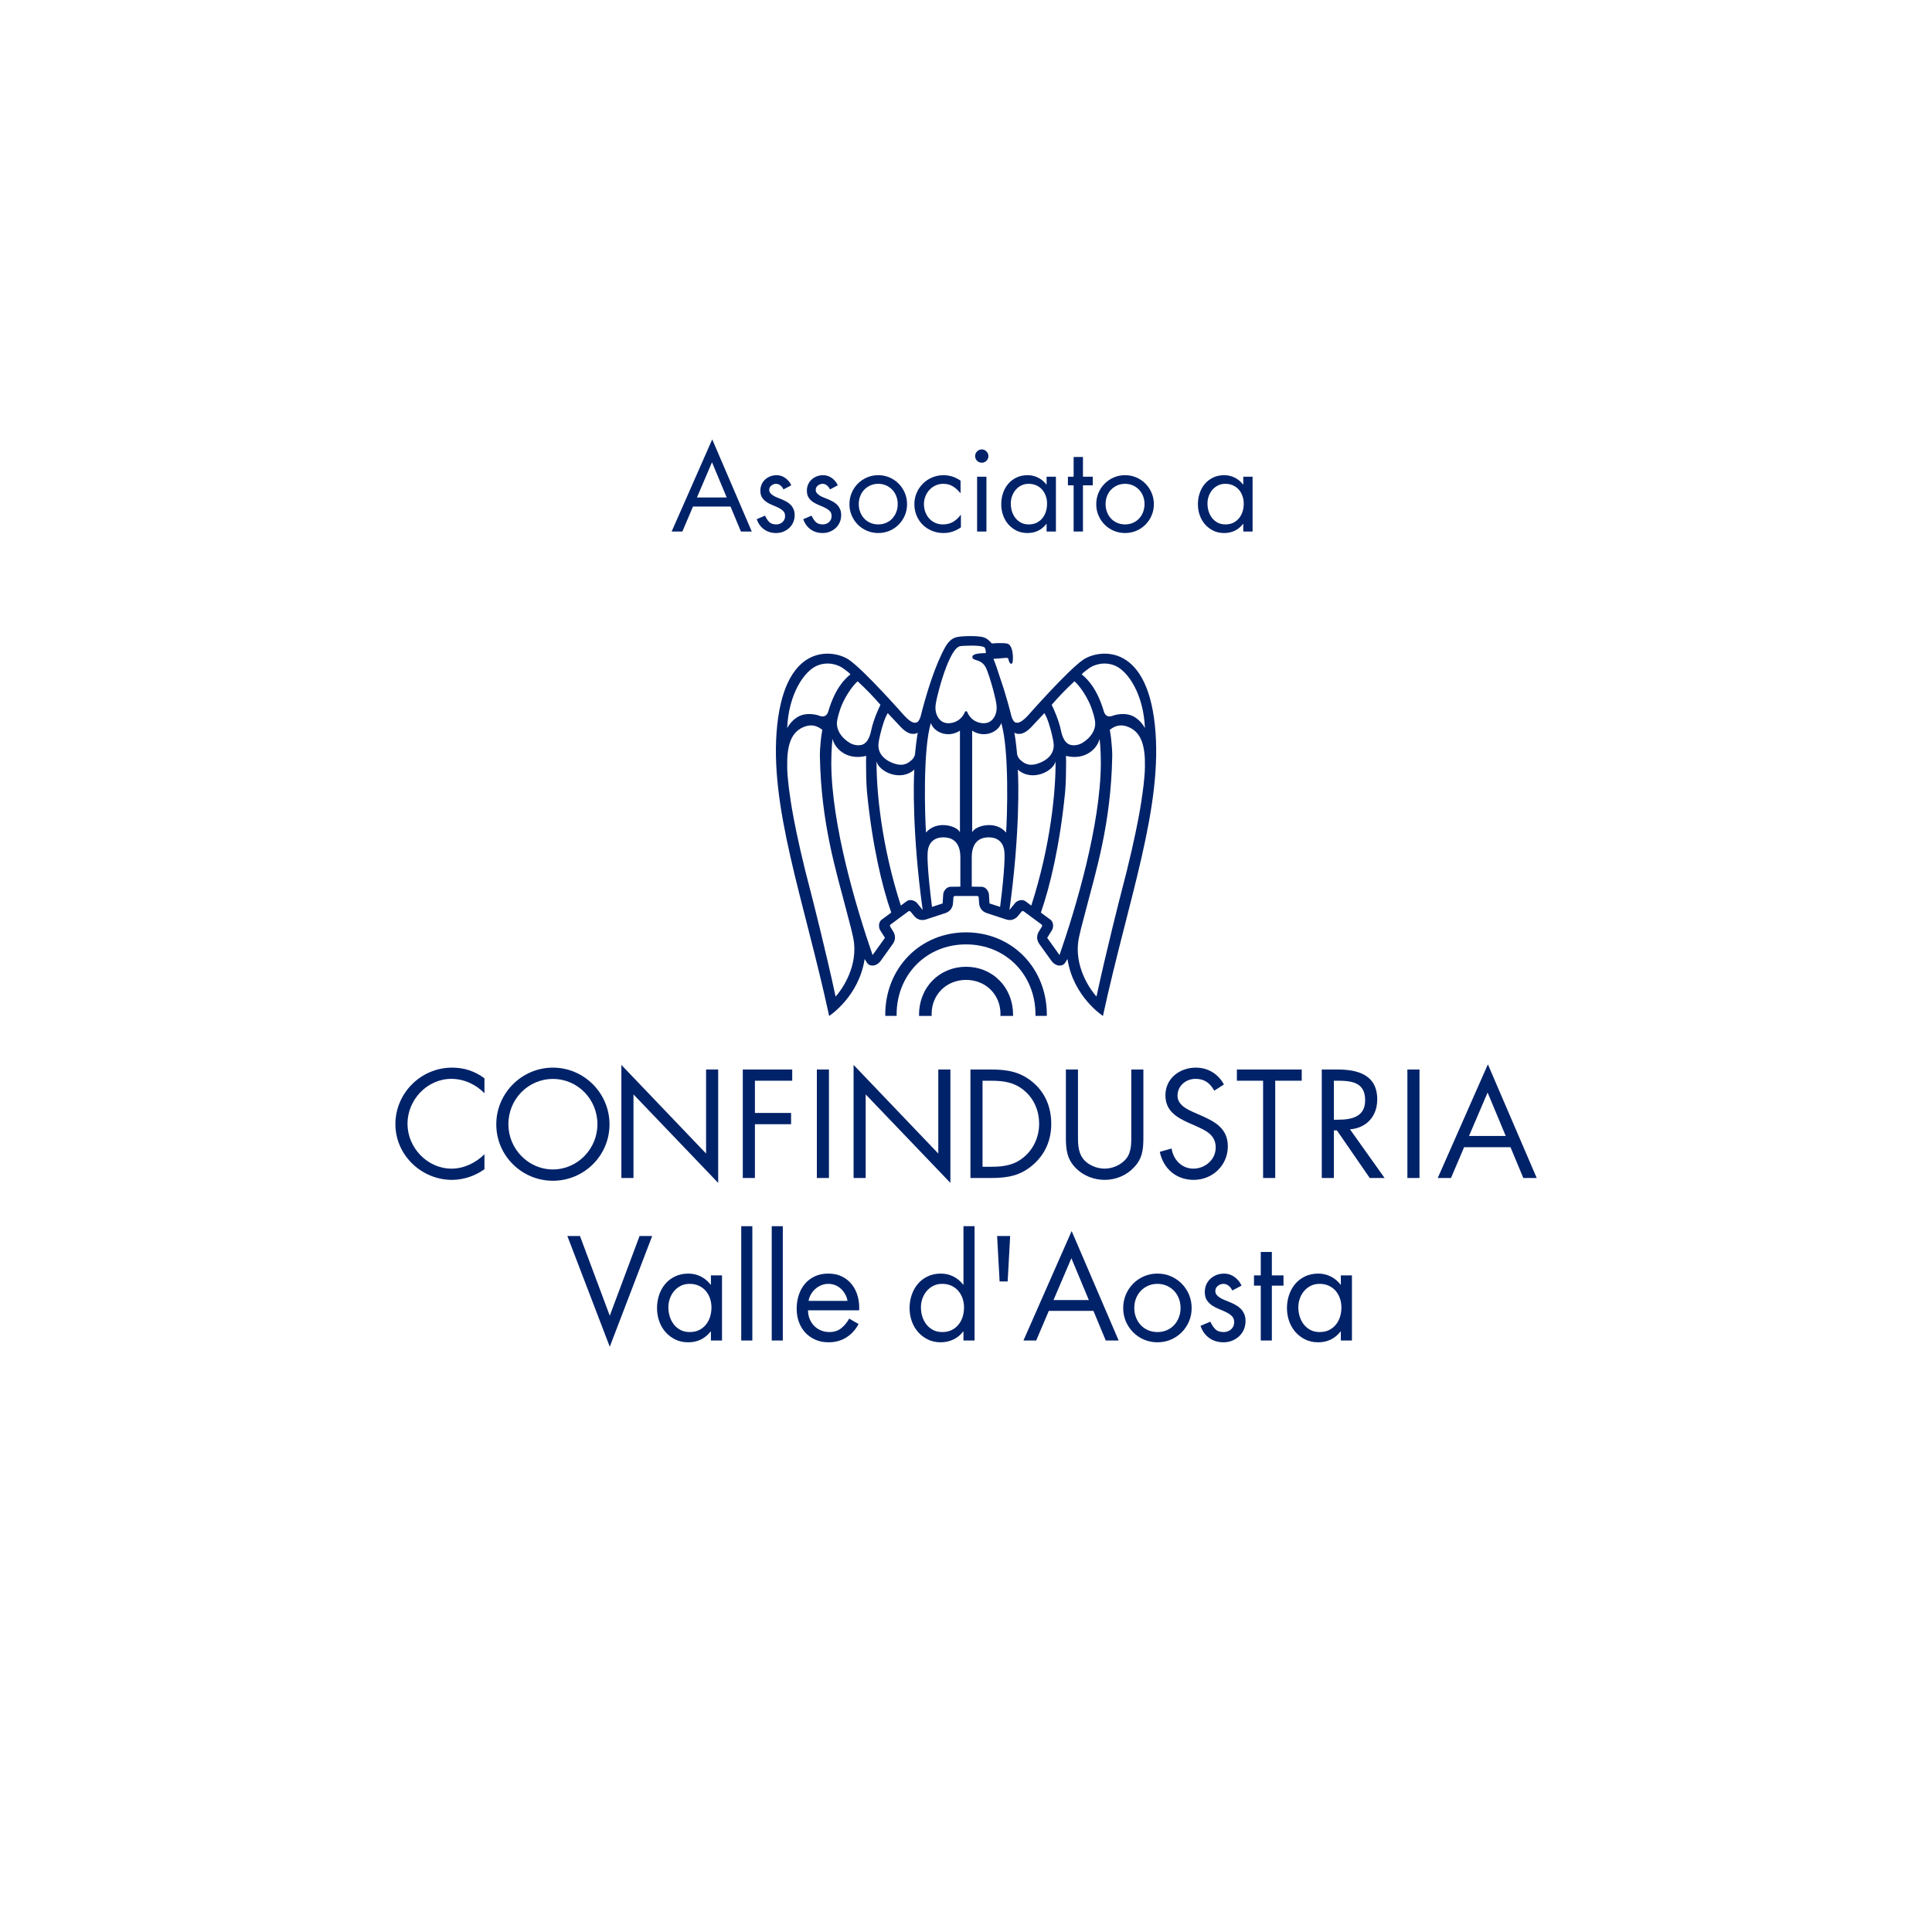 <?xml version="1.0" encoding="UTF-8"?>
<svg xmlns="http://www.w3.org/2000/svg" xmlns:xlink="http://www.w3.org/1999/xlink" width="500" zoomAndPan="magnify" viewBox="0 0 375 375" height="500" preserveAspectRatio="xMidYMid meet" version="1.0">
  <defs>
    <g></g>
  </defs>
  <path fill="#002269" d="M 187.512 180.969 C 183.219 180.969 179.254 182.594 176.352 185.539 C 173.438 188.5 171.828 192.551 171.828 196.941 C 171.828 197.02 171.836 197.102 171.836 197.184 L 174.043 197.184 C 174.039 197.102 174.031 197.02 174.031 196.941 C 174.031 189.168 179.828 183.305 187.512 183.305 C 195.195 183.305 200.988 189.168 200.988 196.941 C 200.988 197.02 200.984 197.102 200.98 197.184 L 203.188 197.184 C 203.188 197.102 203.191 197.02 203.191 196.941 C 203.191 192.551 201.586 188.5 198.672 185.539 C 195.77 182.594 191.805 180.969 187.512 180.969 " fill-opacity="1" fill-rule="nonzero"></path>
  <path fill="#002269" d="M 187.512 187.648 C 185.012 187.648 182.707 188.594 181.016 190.309 C 179.316 192.031 178.383 194.391 178.383 196.945 C 178.383 197.027 178.391 197.109 178.398 197.191 L 180.848 197.191 C 180.84 197.066 180.828 196.941 180.828 196.812 C 180.828 193.047 183.703 190.199 187.512 190.199 C 191.324 190.199 194.195 193.047 194.195 196.812 C 194.195 196.941 194.184 197.066 194.176 197.191 L 196.629 197.191 C 196.629 197.109 196.637 197.027 196.637 196.945 C 196.637 194.391 195.703 192.031 194.004 190.309 C 192.316 188.594 190.008 187.648 187.512 187.648 " fill-opacity="1" fill-rule="nonzero"></path>
  <path fill="#002269" d="M 221.707 154.332 C 221.699 154.375 221.023 160.469 217.512 173.73 C 217.477 173.824 214.676 184.812 212.828 193.438 C 211.906 192.406 208.797 188.355 209.23 183.258 C 209.363 181.707 210.059 179.375 210.855 176.293 C 212.746 168.992 215.637 159.824 215.883 146.824 C 215.898 145.75 215.805 144.922 215.707 143.789 C 215.645 142.98 215.41 141.656 215.41 141.656 C 216.836 140.512 217.965 140.812 218.477 140.918 C 221.578 141.809 222.305 144.789 222.23 148.852 C 222.191 151.309 221.711 154.277 221.707 154.332 M 205.652 185.375 L 203.258 182.031 L 204.199 180.527 C 204.457 180.113 204.586 179.02 203.891 178.508 L 202.031 177.133 C 203.84 171.977 205.742 163.914 206.742 153.711 C 206.898 152.105 206.93 149.25 206.93 147.863 C 206.93 147.426 206.914 147.09 206.898 146.719 C 210.914 147.688 213.105 145.012 213.418 143.406 C 213.543 144.266 213.574 144.953 213.641 146.383 C 213.664 146.961 213.676 147.547 213.672 148.145 C 213.617 160.121 208.832 176.203 205.652 185.375 M 199.035 174.926 C 198.34 174.414 197.352 174.883 197.051 175.254 C 197.051 175.254 196.215 176.273 195.93 176.629 C 197.969 161.977 197.715 151.512 197.551 149.379 C 200.32 151.844 204.492 149.691 204.883 147.773 C 204.934 153.273 203.992 163.945 200.172 175.77 Z M 197.617 142.445 C 197.953 142.461 198.77 142.523 200.031 141.273 C 200.031 141.273 202.469 138.691 202.711 138.418 C 203.332 139.402 203.852 141.211 204.18 142.59 C 204.289 143.059 204.508 143.992 204.531 144.598 C 204.57 145.762 203.953 147.352 201.453 148.203 C 199.418 148.895 198.52 147.879 198.086 147.535 C 197.633 147.172 197.422 146.535 197.422 146.41 C 197.422 146.398 197.191 143.828 196.887 142.184 C 197.098 142.379 197.391 142.426 197.617 142.445 M 208.551 132.242 C 209.281 132.809 211.32 135.355 212.152 138.348 C 212.172 138.406 212.582 139.633 212.582 140.453 C 212.582 141.562 211.93 143.07 210.102 144.184 C 209.301 144.668 208.332 144.758 207.688 144.551 C 206.383 144.125 206.027 142.262 205.879 141.566 C 205.5 139.793 204.492 137.492 204.133 136.809 C 205.5 135.227 206.75 133.91 208.551 132.242 M 211.211 129.836 C 212.238 129.02 214.277 128.332 216.379 129.184 C 218.949 130.234 221.961 134.746 222.23 141.312 C 221.758 140.512 221.312 139.934 220.496 139.352 C 218.582 137.984 216.113 138.879 216.113 138.879 C 214.691 139.477 214.34 138.402 214.227 137.98 C 212.914 133.637 211.086 131.789 209.953 130.895 C 210.215 130.539 210.836 130.129 211.211 129.836 M 195.281 161.605 C 193.215 159.102 189.133 160.328 188.699 161.57 L 188.699 141.824 C 191.145 143.402 193.879 141.984 194.332 140.324 C 195.93 145.469 195.492 158.645 195.281 161.605 M 194.121 176.031 L 192.059 175.355 C 192.031 174.898 191.949 173.574 191.949 173.57 C 191.918 173.09 191.391 172.125 190.531 172.125 L 188.617 172.098 L 188.617 166.402 C 188.617 162.949 190.711 162.539 191.871 162.527 C 193.445 162.512 194.98 163.301 194.98 165.883 C 194.98 165.883 195.121 168.207 194.121 176.031 M 187.523 138.051 L 187.5 138.051 C 187.383 138.051 187.289 138.129 187.262 138.238 C 187.246 138.309 186.637 139.938 184.738 140.312 C 183.859 140.488 183.129 140.324 182.566 139.832 C 181.766 139.121 181.531 138.008 181.574 137.211 C 181.586 136.934 181.629 136.488 181.75 135.941 C 181.996 134.805 182.43 133.137 182.965 131.461 C 183.859 128.691 185.043 125.898 186.215 125.465 C 186.438 125.383 186.691 125.383 187.18 125.352 C 188.992 125.25 190.988 125.34 191.16 125.742 C 191.312 126.105 191.414 126.598 191.316 126.738 C 191.312 126.754 191.293 126.777 191.215 126.777 C 191.016 126.773 189.254 126.758 188.84 127.246 C 188.75 127.352 188.715 127.477 188.738 127.602 C 188.785 127.906 189.094 128.004 189.445 128.113 C 189.988 128.277 190.801 128.527 191.336 129.547 C 191.582 130.016 191.777 130.695 192.059 131.461 C 192.598 133.137 193.027 134.805 193.273 135.941 C 193.395 136.488 193.438 136.934 193.445 137.211 C 193.488 138.008 193.258 139.121 192.457 139.832 C 191.895 140.324 191.164 140.488 190.285 140.312 C 188.387 139.938 187.773 138.309 187.762 138.238 C 187.734 138.129 187.637 138.051 187.523 138.051 M 186.406 172.098 L 184.492 172.125 C 183.637 172.125 183.105 173.09 183.078 173.57 C 183.078 173.574 182.996 174.898 182.965 175.355 L 180.902 176.031 C 179.902 168.207 180.039 165.883 180.039 165.883 C 180.039 163.301 181.574 162.512 183.152 162.527 C 184.312 162.539 186.406 162.949 186.406 166.402 Z M 179.738 161.605 C 179.527 158.645 179.094 145.469 180.691 140.324 C 181.148 141.984 183.879 143.402 186.324 141.824 L 186.324 161.57 C 185.887 160.328 181.805 159.102 179.738 161.605 M 177.973 175.254 C 177.668 174.883 176.684 174.414 175.984 174.926 L 174.852 175.77 C 171.031 163.945 170.094 153.273 170.141 147.773 C 170.527 149.691 174.703 151.844 177.473 149.379 C 177.309 151.512 177.059 161.977 179.094 176.629 C 178.809 176.273 177.973 175.254 177.973 175.254 M 171.129 178.508 C 170.434 179.02 170.57 180.113 170.824 180.527 L 171.77 182.031 L 169.371 185.375 C 166.191 176.203 161.402 160.121 161.352 148.145 C 161.348 147.547 161.359 146.961 161.383 146.383 C 161.449 144.953 161.48 144.266 161.609 143.406 C 161.918 145.012 164.109 147.688 168.121 146.719 C 168.105 147.09 168.098 147.426 168.098 147.863 C 168.098 149.25 168.125 152.105 168.281 153.711 C 169.277 163.914 171.18 171.977 172.988 177.133 Z M 162.191 193.438 C 160.348 184.812 157.543 173.824 157.512 173.73 C 153.996 160.469 153.324 154.375 153.316 154.332 C 153.309 154.277 152.832 151.309 152.793 148.852 C 152.723 144.789 153.445 141.809 156.547 140.918 C 157.055 140.812 158.184 140.512 159.613 141.656 C 159.613 141.656 159.379 142.98 159.312 143.789 C 159.219 144.922 159.121 145.75 159.141 146.824 C 159.383 159.824 162.277 168.992 164.168 176.293 C 164.965 179.375 165.66 181.707 165.793 183.258 C 166.223 188.355 163.117 192.406 162.191 193.438 M 158.645 129.184 C 160.742 128.332 162.781 129.02 163.812 129.836 C 164.184 130.129 164.809 130.539 165.07 130.895 C 163.934 131.789 162.105 133.637 160.797 137.98 C 160.684 138.402 160.336 139.477 158.906 138.879 C 158.906 138.879 156.441 137.984 154.523 139.352 C 153.711 139.934 153.266 140.512 152.793 141.312 C 153.062 134.746 156.074 130.234 158.645 129.184 M 166.473 132.242 C 168.27 133.91 169.523 135.227 170.895 136.809 C 170.531 137.492 169.527 139.793 169.145 141.566 C 168.996 142.262 168.645 144.125 167.336 144.551 C 166.688 144.758 165.723 144.668 164.922 144.184 C 163.094 143.07 162.441 141.562 162.441 140.453 C 162.441 139.633 162.852 138.406 162.867 138.348 C 163.707 135.355 165.742 132.809 166.473 132.242 M 174.992 141.273 C 176.254 142.523 177.07 142.461 177.406 142.445 C 177.633 142.426 177.926 142.379 178.137 142.184 C 177.836 143.828 177.602 146.398 177.602 146.41 C 177.602 146.535 177.391 147.172 176.938 147.535 C 176.508 147.879 175.605 148.895 173.566 148.203 C 171.07 147.352 170.453 145.762 170.496 144.598 C 170.516 143.992 170.734 143.059 170.844 142.59 C 171.168 141.211 171.695 139.402 172.309 138.418 C 172.555 138.691 174.992 141.273 174.992 141.273 M 224.16 140.734 C 222.43 124.422 213.004 126.18 210.266 128.043 C 207.262 130.082 199.484 138.926 199.484 138.926 C 197.93 140.586 197.328 140.262 197.328 140.262 C 196.602 140.336 196.273 138.836 196.273 138.836 C 196.066 138.023 195.27 134.852 194.078 131.461 C 193.645 130.047 193.234 128.883 192.82 127.883 C 192.82 127.883 194.258 127.789 195.031 127.707 C 195.812 127.625 195.699 127.848 195.793 128.203 C 195.793 128.203 195.992 128.832 196.23 128.832 C 196.508 128.832 196.535 128.586 196.535 128.586 C 196.699 127.906 196.703 125.078 195.398 124.898 C 194.098 124.727 192.523 124.898 192.523 124.898 C 192.027 124.391 191.688 123.969 191.012 123.746 C 190.184 123.363 186.859 123.402 185.723 123.66 C 184.816 123.863 184.074 124.504 183.422 125.684 C 182.484 127.387 181.645 129.461 180.941 131.461 C 179.75 134.852 178.957 138.023 178.75 138.836 C 178.75 138.836 178.422 140.336 177.691 140.262 C 177.691 140.262 177.094 140.586 175.539 138.926 C 175.539 138.926 167.762 130.082 164.758 128.043 C 162.02 126.18 152.594 124.422 150.859 140.734 C 149.191 156.465 156.016 174.457 160.938 197.191 C 160.938 197.191 166.719 193.469 167.824 186.145 L 168.336 186.949 C 168.758 187.574 170.062 187.73 170.988 186.438 L 173.266 183.258 C 174.191 181.965 173.422 180.863 173.273 180.641 L 172.785 179.852 C 172.703 179.715 172.738 179.527 172.863 179.441 L 176.324 176.887 C 176.449 176.797 176.637 176.82 176.734 176.941 L 177.32 177.652 C 177.488 177.863 178.285 178.945 179.781 178.449 L 183.465 177.238 C 184.961 176.746 184.98 175.395 184.992 175.129 L 185.055 174.199 C 185.066 174.039 185.199 173.914 185.355 173.91 L 189.668 173.91 C 189.824 173.914 189.961 174.039 189.969 174.199 L 190.031 175.129 C 190.043 175.395 190.059 176.746 191.559 177.238 L 195.242 178.449 C 196.738 178.945 197.535 177.863 197.703 177.652 L 198.289 176.941 C 198.387 176.82 198.574 176.797 198.699 176.887 L 202.16 179.441 C 202.285 179.527 202.32 179.715 202.234 179.852 L 201.746 180.641 C 201.602 180.863 200.832 181.965 201.758 183.258 L 204.039 186.438 C 204.961 187.73 206.266 187.574 206.688 186.949 L 207.199 186.145 C 208.305 193.469 214.082 197.191 214.082 197.191 C 219.008 174.457 225.832 156.465 224.16 140.734 " fill-opacity="1" fill-rule="nonzero"></path>
  <path fill="#002269" d="M 94.031 209.297 C 92.152 207.898 90.086 207.227 87.734 207.227 C 81.695 207.227 76.746 212.172 76.746 218.203 C 76.746 224.18 81.781 229.012 87.734 229.012 C 89.973 229.012 92.211 228.254 94.031 226.945 L 94.031 224.039 C 92.352 225.715 90.027 226.832 87.652 226.832 C 82.93 226.832 79.094 222.754 79.094 218.117 C 79.094 213.484 82.898 209.406 87.598 209.406 C 90.027 209.406 92.352 210.465 94.031 212.195 Z M 94.031 209.297 " fill-opacity="1" fill-rule="nonzero"></path>
  <path fill="#002269" d="M 107.32 207.227 C 101.309 207.227 96.328 212.156 96.328 218.234 C 96.328 224.34 101.309 229.184 107.32 229.184 C 113.332 229.184 118.305 224.34 118.305 218.234 C 118.305 212.156 113.332 207.227 107.32 207.227 M 107.32 209.422 C 112.156 209.422 115.961 213.391 115.961 218.207 C 115.961 222.988 112.102 226.988 107.32 226.988 C 102.535 226.988 98.676 222.988 98.676 218.207 C 98.676 213.391 102.48 209.422 107.32 209.422 " fill-opacity="1" fill-rule="nonzero"></path>
  <path fill="#002269" d="M 120.609 228.648 L 122.957 228.648 L 122.957 212.422 L 139.398 229.598 L 139.398 207.59 L 137.051 207.59 L 137.051 223.902 L 120.609 206.699 Z M 120.609 228.648 " fill-opacity="1" fill-rule="nonzero"></path>
  <path fill="#002269" d="M 153.77 209.766 L 153.77 207.59 L 144.176 207.59 L 144.176 228.648 L 146.527 228.648 L 146.527 218.207 L 153.547 218.207 L 153.547 216.023 L 146.527 216.023 L 146.527 209.766 Z M 153.77 209.766 " fill-opacity="1" fill-rule="nonzero"></path>
  <path fill="#002269" d="M 160.898 207.59 L 158.551 207.59 L 158.551 228.648 L 160.898 228.648 Z M 160.898 207.59 " fill-opacity="1" fill-rule="nonzero"></path>
  <path fill="#002269" d="M 165.68 228.648 L 168.027 228.648 L 168.027 212.422 L 184.469 229.598 L 184.469 207.59 L 182.121 207.59 L 182.121 223.902 L 165.68 206.699 Z M 165.68 228.648 " fill-opacity="1" fill-rule="nonzero"></path>
  <path fill="#002269" d="M 188.363 228.648 L 192.277 228.648 C 195.574 228.648 198.094 228.23 200.613 225.996 C 202.93 223.926 204.047 221.219 204.047 218.148 C 204.047 215.02 202.957 212.195 200.551 210.133 C 198.066 208.008 195.492 207.59 192.332 207.59 L 188.363 207.59 Z M 190.711 226.469 L 190.711 209.77 L 192.418 209.77 C 194.906 209.77 197.031 210.102 198.957 211.809 C 200.777 213.398 201.699 215.719 201.699 218.121 C 201.699 220.465 200.805 222.672 199.074 224.293 C 197.145 226.105 194.988 226.469 192.418 226.469 Z M 190.711 226.469 " fill-opacity="1" fill-rule="nonzero"></path>
  <path fill="#002269" d="M 209.234 207.59 L 206.887 207.59 L 206.887 220.773 C 206.887 223.176 207.109 225.102 208.953 226.863 C 210.379 228.258 212.422 229.012 214.406 229.012 C 216.535 229.012 218.633 228.172 220.082 226.609 C 221.762 224.879 221.93 223.062 221.93 220.773 L 221.93 207.59 L 219.582 207.59 L 219.582 220.129 C 219.582 221.781 219.668 223.621 218.547 224.961 C 217.566 226.133 215.918 226.832 214.406 226.832 C 212.871 226.832 211.082 226.109 210.16 224.82 C 209.18 223.48 209.234 221.695 209.234 220.129 Z M 209.234 207.59 " fill-opacity="1" fill-rule="nonzero"></path>
  <path fill="#002269" d="M 237.562 210.496 C 236.445 208.43 234.461 207.227 232.109 207.227 C 228.977 207.227 226.207 209.32 226.207 212.59 C 226.207 215.605 228.336 216.867 230.797 217.98 L 232.082 218.539 C 234.039 219.43 235.969 220.27 235.969 222.727 C 235.969 225.102 233.898 226.832 231.637 226.832 C 229.371 226.832 227.719 225.074 227.41 222.922 L 225.117 223.566 C 225.789 226.832 228.309 229.012 231.688 229.012 C 235.355 229.012 238.32 226.191 238.32 222.504 C 238.32 219.152 235.996 217.781 233.254 216.582 L 231.859 215.969 C 230.43 215.328 228.559 214.488 228.559 212.672 C 228.559 210.746 230.18 209.406 232.055 209.406 C 233.844 209.406 234.848 210.242 235.688 211.695 Z M 237.562 210.496 " fill-opacity="1" fill-rule="nonzero"></path>
  <path fill="#002269" d="M 247.52 209.766 L 252.664 209.766 L 252.664 207.59 L 240.078 207.59 L 240.078 209.766 L 245.168 209.766 L 245.168 228.648 L 247.52 228.648 Z M 247.52 209.766 " fill-opacity="1" fill-rule="nonzero"></path>
  <path fill="#002269" d="M 258.906 209.766 L 259.605 209.766 C 262.426 209.766 264.973 210.102 264.973 213.566 C 264.973 216.836 262.289 217.336 259.633 217.336 L 258.906 217.336 Z M 258.906 219.406 L 259.492 219.406 L 265.867 228.648 L 268.75 228.648 L 262.035 219.207 C 265.277 218.93 267.32 216.641 267.32 213.398 C 267.32 208.648 263.602 207.59 259.605 207.59 L 256.555 207.59 L 256.555 228.648 L 258.906 228.648 Z M 258.906 219.406 " fill-opacity="1" fill-rule="nonzero"></path>
  <path fill="#002269" d="M 273.172 228.648 L 275.523 228.648 L 275.523 207.59 L 273.172 207.59 Z M 273.172 228.648 " fill-opacity="1" fill-rule="nonzero"></path>
  <path fill="#002269" d="M 293.188 222.672 L 295.676 228.648 L 298.277 228.648 L 288.797 206.586 L 279.066 228.648 L 281.637 228.648 L 284.184 222.672 Z M 292.262 220.492 L 285.133 220.492 L 288.742 212.059 Z M 292.262 220.492 " fill-opacity="1" fill-rule="nonzero"></path>
  <path fill="#002269" d="M 118.355 255.379 L 124.137 239.914 L 126.586 239.914 L 118.355 261.402 L 110.125 239.914 L 112.574 239.914 Z M 118.355 255.379 " fill-opacity="1" fill-rule="nonzero"></path>
  <path fill="#002269" d="M 140.141 260.191 L 137.988 260.191 L 137.988 258.445 L 137.934 258.445 C 136.82 259.844 135.371 260.539 133.578 260.539 C 132.645 260.539 131.805 260.359 131.062 259.988 C 130.32 259.625 129.68 259.133 129.152 258.523 C 128.621 257.914 128.219 257.211 127.941 256.414 C 127.664 255.617 127.527 254.777 127.527 253.898 C 127.527 253 127.664 252.145 127.941 251.332 C 128.219 250.516 128.621 249.805 129.137 249.195 C 129.66 248.582 130.297 248.098 131.051 247.742 C 131.801 247.383 132.652 247.203 133.605 247.203 C 134.465 247.203 135.27 247.391 136.023 247.766 C 136.777 248.145 137.414 248.672 137.934 249.355 L 137.988 249.355 L 137.988 247.551 L 140.141 247.551 Z M 133.844 249.195 C 133.219 249.195 132.652 249.32 132.152 249.57 C 131.648 249.82 131.219 250.156 130.859 250.578 C 130.5 251 130.223 251.48 130.027 252.031 C 129.828 252.578 129.73 253.145 129.73 253.738 C 129.73 254.363 129.82 254.969 130 255.539 C 130.18 256.113 130.441 256.625 130.793 257.074 C 131.141 257.523 131.574 257.879 132.086 258.148 C 132.594 258.418 133.191 258.551 133.875 258.551 C 134.57 258.551 135.18 258.422 135.699 258.164 C 136.223 257.902 136.66 257.551 137.02 257.113 C 137.375 256.672 137.645 256.168 137.824 255.594 C 138.004 255.02 138.094 254.41 138.094 253.766 C 138.094 253.137 137.996 252.547 137.801 251.988 C 137.602 251.434 137.324 250.949 136.965 250.535 C 136.609 250.125 136.16 249.797 135.633 249.555 C 135.105 249.312 134.508 249.195 133.844 249.195 Z M 133.844 249.195 " fill-opacity="1" fill-rule="nonzero"></path>
  <path fill="#002269" d="M 143.875 238.004 L 146.027 238.004 L 146.027 260.191 L 143.875 260.191 Z M 143.875 238.004 " fill-opacity="1" fill-rule="nonzero"></path>
  <path fill="#002269" d="M 149.793 238.004 L 151.941 238.004 L 151.941 260.191 L 149.793 260.191 Z M 149.793 238.004 " fill-opacity="1" fill-rule="nonzero"></path>
  <path fill="#002269" d="M 164.5 252.5 C 164.43 252.055 164.281 251.625 164.059 251.223 C 163.836 250.82 163.559 250.465 163.238 250.16 C 162.914 249.855 162.543 249.617 162.121 249.449 C 161.699 249.277 161.258 249.195 160.789 249.195 C 160.324 249.195 159.875 249.277 159.445 249.449 C 159.016 249.617 158.625 249.855 158.277 250.16 C 157.926 250.465 157.637 250.82 157.402 251.223 C 157.168 251.625 157.016 252.055 156.945 252.5 Z M 156.836 254.328 C 156.836 254.922 156.941 255.473 157.145 255.984 C 157.352 256.496 157.637 256.938 157.992 257.312 C 158.352 257.691 158.785 257.992 159.297 258.215 C 159.809 258.438 160.371 258.551 160.98 258.551 C 161.891 258.551 162.656 258.305 163.277 257.812 C 163.895 257.32 164.41 256.695 164.824 255.941 L 166.652 256.992 C 166.043 258.121 165.242 258.996 164.246 259.613 C 163.25 260.234 162.105 260.539 160.816 260.539 C 159.867 260.539 159.012 260.371 158.246 260.031 C 157.488 259.691 156.836 259.227 156.297 258.648 C 155.762 258.062 155.352 257.379 155.062 256.59 C 154.777 255.801 154.633 254.949 154.633 254.035 C 154.633 253.102 154.766 252.219 155.035 251.383 C 155.305 250.551 155.699 249.824 156.219 249.207 C 156.738 248.59 157.379 248.098 158.141 247.742 C 158.902 247.383 159.777 247.203 160.766 247.203 C 161.785 247.203 162.68 247.395 163.453 247.781 C 164.223 248.168 164.863 248.691 165.375 249.355 C 165.887 250.016 166.258 250.781 166.492 251.641 C 166.723 252.5 166.812 253.395 166.762 254.328 Z M 156.836 254.328 " fill-opacity="1" fill-rule="nonzero"></path>
  <path fill="#002269" d="M 187.008 258.445 L 186.953 258.445 C 186.434 259.125 185.793 259.645 185.031 260.004 C 184.27 260.359 183.457 260.539 182.598 260.539 C 181.664 260.539 180.828 260.359 180.086 259.988 C 179.34 259.625 178.703 259.133 178.176 258.523 C 177.645 257.914 177.242 257.211 176.965 256.414 C 176.688 255.617 176.547 254.777 176.547 253.898 C 176.547 253 176.688 252.145 176.965 251.332 C 177.242 250.516 177.641 249.805 178.16 249.195 C 178.68 248.582 179.316 248.098 180.07 247.742 C 180.82 247.383 181.676 247.203 182.625 247.203 C 183.484 247.203 184.293 247.391 185.047 247.766 C 185.797 248.145 186.434 248.672 186.953 249.355 L 187.008 249.355 L 187.008 238.004 L 189.16 238.004 L 189.16 260.191 L 187.008 260.191 Z M 182.867 249.195 C 182.238 249.195 181.676 249.32 181.172 249.57 C 180.672 249.82 180.242 250.156 179.883 250.578 C 179.523 251 179.246 251.48 179.047 252.031 C 178.852 252.578 178.75 253.145 178.75 253.738 C 178.75 254.363 178.84 254.969 179.02 255.539 C 179.199 256.113 179.465 256.625 179.816 257.074 C 180.164 257.523 180.594 257.879 181.105 258.148 C 181.617 258.418 182.215 258.551 182.895 258.551 C 183.594 258.551 184.203 258.422 184.723 258.164 C 185.242 257.902 185.684 257.551 186.039 257.113 C 186.398 256.672 186.668 256.168 186.848 255.594 C 187.027 255.02 187.117 254.41 187.117 253.766 C 187.117 253.137 187.02 252.547 186.82 251.988 C 186.625 251.434 186.344 250.949 185.984 250.535 C 185.629 250.125 185.184 249.797 184.656 249.555 C 184.129 249.312 183.531 249.195 182.867 249.195 Z M 182.867 249.195 " fill-opacity="1" fill-rule="nonzero"></path>
  <path fill="#002269" d="M 196.07 239.914 L 195.586 248.734 L 194.023 248.734 L 193.539 239.914 Z M 196.07 239.914 " fill-opacity="1" fill-rule="nonzero"></path>
  <path fill="#002269" d="M 207.957 244.219 L 204.484 252.34 L 211.344 252.34 Z M 203.574 254.438 L 201.125 260.191 L 198.652 260.191 L 208.008 238.945 L 217.129 260.191 L 214.625 260.191 L 212.234 254.438 Z M 203.574 254.438 " fill-opacity="1" fill-rule="nonzero"></path>
  <path fill="#002269" d="M 224.656 249.195 C 223.992 249.195 223.383 249.32 222.824 249.57 C 222.27 249.82 221.797 250.156 221.402 250.578 C 221.008 251 220.703 251.492 220.488 252.055 C 220.27 252.621 220.164 253.227 220.164 253.871 C 220.164 254.52 220.27 255.125 220.488 255.688 C 220.703 256.254 221.008 256.75 221.402 257.18 C 221.797 257.613 222.27 257.945 222.824 258.188 C 223.383 258.43 223.992 258.551 224.656 258.551 C 225.32 258.551 225.93 258.43 226.484 258.188 C 227.043 257.945 227.516 257.613 227.91 257.18 C 228.305 256.75 228.609 256.254 228.824 255.688 C 229.039 255.125 229.148 254.52 229.148 253.871 C 229.148 253.227 229.039 252.621 228.824 252.055 C 228.609 251.492 228.305 251 227.91 250.578 C 227.516 250.156 227.043 249.82 226.484 249.57 C 225.93 249.32 225.32 249.195 224.656 249.195 Z M 224.656 260.539 C 223.742 260.539 222.879 260.371 222.074 260.031 C 221.27 259.691 220.562 259.219 219.965 258.617 C 219.363 258.02 218.887 257.312 218.535 256.508 C 218.188 255.699 218.012 254.832 218.012 253.898 C 218.012 252.965 218.184 252.098 218.523 251.289 C 218.863 250.484 219.336 249.777 219.934 249.164 C 220.539 248.555 221.238 248.078 222.047 247.727 C 222.855 247.375 223.723 247.203 224.656 247.203 C 225.59 247.203 226.457 247.375 227.266 247.727 C 228.07 248.078 228.773 248.555 229.375 249.164 C 229.977 249.777 230.445 250.484 230.789 251.289 C 231.129 252.098 231.297 252.965 231.297 253.898 C 231.297 254.832 231.125 255.699 230.773 256.508 C 230.422 257.312 229.949 258.02 229.348 258.617 C 228.746 259.219 228.043 259.691 227.238 260.031 C 226.43 260.371 225.57 260.539 224.656 260.539 Z M 224.656 260.539 " fill-opacity="1" fill-rule="nonzero"></path>
  <path fill="#002269" d="M 239.18 250.484 C 239.035 250.141 238.809 249.844 238.504 249.582 C 238.199 249.32 237.852 249.195 237.457 249.195 C 237.078 249.195 236.727 249.32 236.391 249.582 C 236.062 249.844 235.895 250.176 235.895 250.59 C 235.895 250.879 235.98 251.125 236.152 251.332 C 236.32 251.535 236.543 251.727 236.809 251.895 C 237.078 252.066 237.391 252.219 237.738 252.352 C 238.09 252.488 238.449 252.637 238.828 252.797 C 239.203 252.957 239.566 253.137 239.914 253.336 C 240.266 253.531 240.574 253.77 240.844 254.047 C 241.113 254.324 241.332 254.656 241.504 255.043 C 241.672 255.43 241.758 255.891 241.758 256.426 C 241.758 257.02 241.645 257.57 241.422 258.082 C 241.195 258.594 240.891 259.027 240.496 259.387 C 240.102 259.742 239.648 260.027 239.137 260.234 C 238.625 260.438 238.074 260.539 237.48 260.539 C 236.406 260.539 235.48 260.258 234.699 259.695 C 233.918 259.129 233.359 258.344 233.02 257.344 L 234.926 256.535 C 235.195 257.129 235.516 257.613 235.883 257.984 C 236.25 258.363 236.793 258.551 237.508 258.551 C 238.082 258.551 238.566 258.371 238.961 258.016 C 239.355 257.656 239.555 257.188 239.555 256.613 C 239.555 256.148 239.414 255.773 239.137 255.484 C 238.859 255.199 238.504 254.949 238.074 254.734 C 237.645 254.52 237.188 254.316 236.703 254.125 C 236.219 253.941 235.762 253.707 235.332 253.43 C 234.902 253.148 234.547 252.805 234.27 252.395 C 233.992 251.98 233.852 251.445 233.852 250.781 C 233.852 250.242 233.949 249.754 234.148 249.312 C 234.344 248.875 234.621 248.5 234.969 248.184 C 235.32 247.871 235.715 247.629 236.164 247.457 C 236.613 247.289 237.098 247.203 237.617 247.203 C 238.352 247.203 239.023 247.43 239.633 247.875 C 240.242 248.324 240.691 248.879 240.98 249.543 Z M 239.18 250.484 " fill-opacity="1" fill-rule="nonzero"></path>
  <path fill="#002269" d="M 246.867 260.191 L 244.715 260.191 L 244.715 249.543 L 243.398 249.543 L 243.398 247.551 L 244.715 247.551 L 244.715 243.008 L 246.867 243.008 L 246.867 247.551 L 249.125 247.551 L 249.125 249.543 L 246.867 249.543 Z M 246.867 260.191 " fill-opacity="1" fill-rule="nonzero"></path>
  <path fill="#002269" d="M 262.41 260.191 L 260.258 260.191 L 260.258 258.445 L 260.203 258.445 C 259.094 259.844 257.641 260.539 255.848 260.539 C 254.914 260.539 254.078 260.359 253.336 259.988 C 252.594 259.625 251.953 259.133 251.426 258.523 C 250.895 257.914 250.492 257.211 250.215 256.414 C 249.938 255.617 249.797 254.777 249.797 253.898 C 249.797 253 249.938 252.145 250.215 251.332 C 250.492 250.516 250.895 249.805 251.41 249.195 C 251.93 248.582 252.57 248.098 253.32 247.742 C 254.074 247.383 254.926 247.203 255.875 247.203 C 256.734 247.203 257.543 247.391 258.297 247.766 C 259.051 248.145 259.684 248.672 260.203 249.355 L 260.258 249.355 L 260.258 247.551 L 262.41 247.551 Z M 256.117 249.195 C 255.488 249.195 254.926 249.32 254.426 249.57 C 253.922 249.82 253.492 250.156 253.133 250.578 C 252.773 251 252.496 251.48 252.301 252.031 C 252.102 252.578 252.004 253.145 252.004 253.738 C 252.004 254.363 252.094 254.969 252.273 255.539 C 252.449 256.113 252.715 256.625 253.066 257.074 C 253.414 257.523 253.844 257.879 254.355 258.148 C 254.867 258.418 255.465 258.551 256.145 258.551 C 256.844 258.551 257.453 258.422 257.973 258.164 C 258.492 257.902 258.934 257.551 259.289 257.113 C 259.648 256.672 259.918 256.168 260.098 255.594 C 260.277 255.02 260.367 254.41 260.367 253.766 C 260.367 253.137 260.27 252.547 260.07 251.988 C 259.875 251.434 259.594 250.949 259.238 250.535 C 258.879 250.125 258.434 249.797 257.906 249.555 C 257.379 249.312 256.781 249.195 256.117 249.195 Z M 256.117 249.195 " fill-opacity="1" fill-rule="nonzero"></path>
  <g fill="#002269" fill-opacity="1">
    <g transform="translate(130.23, 103.167)">
      <g>
        <path d="M 7.969 -13.445 L 5.047 -6.609 L 10.82 -6.609 Z M 4.277 -4.844 L 2.219 0 L 0.137 0 L 8.012 -17.883 L 15.688 0 L 13.582 0 L 11.566 -4.844 Z M 4.277 -4.844 "></path>
      </g>
    </g>
  </g>
  <g fill="#002269" fill-opacity="1">
    <g transform="translate(146.048, 103.167)">
      <g>
        <path d="M 6.02 -8.172 C 5.898 -8.457 5.711 -8.711 5.453 -8.93 C 5.199 -9.148 4.902 -9.258 4.574 -9.258 C 4.254 -9.258 3.957 -9.148 3.68 -8.93 C 3.398 -8.711 3.258 -8.43 3.258 -8.082 C 3.258 -7.84 3.332 -7.633 3.473 -7.457 C 3.617 -7.285 3.801 -7.125 4.027 -6.984 C 4.254 -6.84 4.516 -6.711 4.809 -6.598 C 5.105 -6.484 5.41 -6.359 5.727 -6.227 C 6.043 -6.09 6.348 -5.938 6.645 -5.773 C 6.938 -5.605 7.199 -5.406 7.426 -5.172 C 7.652 -4.938 7.836 -4.66 7.98 -4.336 C 8.121 -4.012 8.195 -3.621 8.195 -3.168 C 8.195 -2.672 8.098 -2.207 7.91 -1.777 C 7.723 -1.348 7.461 -0.98 7.129 -0.68 C 6.797 -0.379 6.418 -0.141 5.988 0.035 C 5.559 0.207 5.094 0.293 4.594 0.293 C 3.691 0.293 2.91 0.055 2.254 -0.418 C 1.598 -0.895 1.125 -1.555 0.836 -2.398 L 2.445 -3.078 C 2.672 -2.582 2.938 -2.172 3.25 -1.855 C 3.559 -1.539 4.016 -1.379 4.617 -1.379 C 5.102 -1.379 5.508 -1.531 5.84 -1.832 C 6.172 -2.137 6.336 -2.527 6.336 -3.012 C 6.336 -3.402 6.223 -3.719 5.988 -3.961 C 5.754 -4.203 5.453 -4.414 5.094 -4.594 C 4.73 -4.777 4.348 -4.945 3.938 -5.105 C 3.531 -5.262 3.145 -5.457 2.785 -5.691 C 2.422 -5.926 2.125 -6.219 1.891 -6.562 C 1.656 -6.91 1.539 -7.363 1.539 -7.922 C 1.539 -8.375 1.621 -8.785 1.789 -9.156 C 1.953 -9.527 2.184 -9.844 2.48 -10.105 C 2.773 -10.371 3.109 -10.574 3.484 -10.719 C 3.863 -10.859 4.27 -10.934 4.707 -10.934 C 5.328 -10.934 5.895 -10.742 6.406 -10.367 C 6.918 -9.988 7.297 -9.523 7.539 -8.965 Z M 6.02 -8.172 "></path>
      </g>
    </g>
  </g>
  <g fill="#002269" fill-opacity="1">
    <g transform="translate(155.077, 103.167)">
      <g>
        <path d="M 6.02 -8.172 C 5.898 -8.457 5.711 -8.711 5.453 -8.93 C 5.199 -9.148 4.902 -9.258 4.574 -9.258 C 4.254 -9.258 3.957 -9.148 3.68 -8.93 C 3.398 -8.711 3.258 -8.43 3.258 -8.082 C 3.258 -7.84 3.332 -7.633 3.473 -7.457 C 3.617 -7.285 3.801 -7.125 4.027 -6.984 C 4.254 -6.84 4.516 -6.711 4.809 -6.598 C 5.105 -6.484 5.41 -6.359 5.727 -6.227 C 6.043 -6.09 6.348 -5.938 6.645 -5.773 C 6.938 -5.605 7.199 -5.406 7.426 -5.172 C 7.652 -4.938 7.836 -4.66 7.98 -4.336 C 8.121 -4.012 8.195 -3.621 8.195 -3.168 C 8.195 -2.672 8.098 -2.207 7.91 -1.777 C 7.723 -1.348 7.461 -0.98 7.129 -0.68 C 6.797 -0.379 6.418 -0.141 5.988 0.035 C 5.559 0.207 5.094 0.293 4.594 0.293 C 3.691 0.293 2.91 0.055 2.254 -0.418 C 1.598 -0.895 1.125 -1.555 0.836 -2.398 L 2.445 -3.078 C 2.672 -2.582 2.938 -2.172 3.25 -1.855 C 3.559 -1.539 4.016 -1.379 4.617 -1.379 C 5.102 -1.379 5.508 -1.531 5.84 -1.832 C 6.172 -2.137 6.336 -2.527 6.336 -3.012 C 6.336 -3.402 6.223 -3.719 5.988 -3.961 C 5.754 -4.203 5.453 -4.414 5.094 -4.594 C 4.73 -4.777 4.348 -4.945 3.938 -5.105 C 3.531 -5.262 3.145 -5.457 2.785 -5.691 C 2.422 -5.926 2.125 -6.219 1.891 -6.562 C 1.656 -6.91 1.539 -7.363 1.539 -7.922 C 1.539 -8.375 1.621 -8.785 1.789 -9.156 C 1.953 -9.527 2.184 -9.844 2.48 -10.105 C 2.773 -10.371 3.109 -10.574 3.484 -10.719 C 3.863 -10.859 4.27 -10.934 4.707 -10.934 C 5.328 -10.934 5.895 -10.742 6.406 -10.367 C 6.918 -9.988 7.297 -9.523 7.539 -8.965 Z M 6.02 -8.172 "></path>
      </g>
    </g>
  </g>
  <g fill="#002269" fill-opacity="1">
    <g transform="translate(164.106, 103.167)">
      <g>
        <path d="M 6.359 -9.258 C 5.801 -9.258 5.289 -9.152 4.82 -8.941 C 4.352 -8.73 3.953 -8.445 3.621 -8.094 C 3.289 -7.738 3.031 -7.324 2.852 -6.848 C 2.672 -6.371 2.582 -5.863 2.582 -5.32 C 2.582 -4.777 2.672 -4.266 2.852 -3.793 C 3.031 -3.316 3.289 -2.898 3.621 -2.535 C 3.953 -2.172 4.352 -1.891 4.82 -1.688 C 5.289 -1.484 5.801 -1.379 6.359 -1.379 C 6.918 -1.379 7.434 -1.484 7.898 -1.688 C 8.367 -1.891 8.766 -2.172 9.098 -2.535 C 9.43 -2.898 9.688 -3.316 9.867 -3.793 C 10.051 -4.266 10.141 -4.777 10.141 -5.32 C 10.141 -5.863 10.051 -6.371 9.867 -6.848 C 9.688 -7.324 9.43 -7.738 9.098 -8.094 C 8.766 -8.445 8.367 -8.73 7.898 -8.941 C 7.434 -9.152 6.918 -9.258 6.359 -9.258 Z M 6.359 0.293 C 5.59 0.293 4.867 0.152 4.188 -0.137 C 3.508 -0.422 2.918 -0.82 2.41 -1.324 C 1.906 -1.828 1.504 -2.422 1.211 -3.102 C 0.918 -3.781 0.77 -4.512 0.77 -5.297 C 0.77 -6.082 0.914 -6.812 1.199 -7.492 C 1.488 -8.172 1.883 -8.766 2.387 -9.281 C 2.895 -9.793 3.484 -10.195 4.164 -10.492 C 4.844 -10.785 5.574 -10.934 6.359 -10.934 C 7.145 -10.934 7.879 -10.785 8.555 -10.492 C 9.234 -10.195 9.828 -9.793 10.332 -9.281 C 10.84 -8.766 11.234 -8.172 11.52 -7.492 C 11.809 -6.812 11.953 -6.082 11.953 -5.297 C 11.953 -4.512 11.805 -3.781 11.512 -3.102 C 11.215 -2.422 10.816 -1.828 10.309 -1.324 C 9.805 -0.82 9.211 -0.422 8.535 -0.137 C 7.855 0.152 7.129 0.293 6.359 0.293 Z M 6.359 0.293 "></path>
      </g>
    </g>
  </g>
  <g fill="#002269" fill-opacity="1">
    <g transform="translate(176.823, 103.167)">
      <g>
        <path d="M 9.621 -7.469 L 9.574 -7.469 C 9.152 -7.996 8.676 -8.43 8.148 -8.758 C 7.621 -9.09 6.996 -9.258 6.27 -9.258 C 5.727 -9.258 5.227 -9.152 4.766 -8.941 C 4.305 -8.73 3.91 -8.441 3.578 -8.082 C 3.246 -7.719 2.984 -7.301 2.797 -6.824 C 2.605 -6.348 2.512 -5.848 2.512 -5.32 C 2.512 -4.793 2.598 -4.289 2.773 -3.812 C 2.945 -3.34 3.191 -2.918 3.508 -2.559 C 3.824 -2.195 4.211 -1.91 4.664 -1.699 C 5.117 -1.488 5.621 -1.379 6.18 -1.379 C 6.949 -1.379 7.609 -1.543 8.16 -1.867 C 8.711 -2.191 9.203 -2.641 9.641 -3.215 L 9.688 -3.215 L 9.688 -0.793 C 9.16 -0.445 8.625 -0.176 8.082 0.012 C 7.539 0.199 6.949 0.293 6.316 0.293 C 5.516 0.293 4.77 0.152 4.074 -0.137 C 3.379 -0.422 2.781 -0.816 2.273 -1.312 C 1.77 -1.812 1.375 -2.402 1.086 -3.09 C 0.801 -3.777 0.656 -4.52 0.656 -5.32 C 0.656 -6.105 0.809 -6.84 1.109 -7.527 C 1.41 -8.211 1.816 -8.809 2.332 -9.312 C 2.844 -9.82 3.445 -10.215 4.133 -10.504 C 4.816 -10.789 5.555 -10.934 6.336 -10.934 C 6.91 -10.934 7.48 -10.844 8.047 -10.66 C 8.613 -10.48 9.137 -10.215 9.621 -9.867 Z M 9.621 -7.469 "></path>
      </g>
    </g>
  </g>
  <g fill="#002269" fill-opacity="1">
    <g transform="translate(187.595, 103.167)">
      <g>
        <path d="M 2.965 -15.934 C 3.312 -15.934 3.613 -15.809 3.871 -15.551 C 4.129 -15.293 4.254 -14.992 4.254 -14.645 C 4.254 -14.281 4.129 -13.977 3.871 -13.727 C 3.613 -13.48 3.312 -13.355 2.965 -13.355 C 2.617 -13.355 2.316 -13.48 2.059 -13.727 C 1.805 -13.977 1.676 -14.281 1.676 -14.645 C 1.676 -14.992 1.805 -15.293 2.059 -15.551 C 2.316 -15.809 2.617 -15.934 2.965 -15.934 Z M 3.871 0 L 2.059 0 L 2.059 -10.637 L 3.871 -10.637 Z M 3.871 0 "></path>
      </g>
    </g>
  </g>
  <g fill="#002269" fill-opacity="1">
    <g transform="translate(193.524, 103.167)">
      <g>
        <path d="M 11.43 0 L 9.621 0 L 9.621 -1.473 L 9.574 -1.473 C 8.641 -0.293 7.418 0.293 5.906 0.293 C 5.125 0.293 4.418 0.141 3.793 -0.168 C 3.164 -0.48 2.629 -0.891 2.184 -1.402 C 1.738 -1.918 1.398 -2.508 1.164 -3.18 C 0.934 -3.852 0.816 -4.559 0.816 -5.297 C 0.816 -6.051 0.934 -6.773 1.164 -7.457 C 1.398 -8.145 1.734 -8.746 2.172 -9.258 C 2.609 -9.77 3.145 -10.18 3.781 -10.48 C 4.414 -10.781 5.129 -10.934 5.93 -10.934 C 6.656 -10.934 7.332 -10.773 7.969 -10.457 C 8.602 -10.141 9.137 -9.695 9.574 -9.121 L 9.621 -9.121 L 9.621 -10.637 L 11.43 -10.637 Z M 6.133 -9.258 C 5.605 -9.258 5.129 -9.152 4.707 -8.941 C 4.285 -8.73 3.922 -8.445 3.621 -8.094 C 3.32 -7.738 3.086 -7.328 2.918 -6.871 C 2.754 -6.41 2.672 -5.93 2.672 -5.434 C 2.672 -4.902 2.746 -4.398 2.898 -3.914 C 3.047 -3.434 3.27 -3.004 3.566 -2.625 C 3.859 -2.25 4.223 -1.945 4.652 -1.719 C 5.082 -1.492 5.582 -1.379 6.156 -1.379 C 6.746 -1.379 7.258 -1.488 7.695 -1.707 C 8.133 -1.93 8.504 -2.223 8.805 -2.59 C 9.105 -2.961 9.332 -3.387 9.484 -3.871 C 9.637 -4.352 9.711 -4.867 9.711 -5.41 C 9.711 -5.938 9.629 -6.438 9.461 -6.902 C 9.297 -7.371 9.062 -7.777 8.758 -8.125 C 8.457 -8.473 8.086 -8.75 7.641 -8.953 C 7.195 -9.156 6.691 -9.258 6.133 -9.258 Z M 6.133 -9.258 "></path>
      </g>
    </g>
  </g>
  <g fill="#002269" fill-opacity="1">
    <g transform="translate(206.58, 103.167)">
      <g>
        <path d="M 3.621 0 L 1.812 0 L 1.812 -8.965 L 0.703 -8.965 L 0.703 -10.637 L 1.812 -10.637 L 1.812 -14.465 L 3.621 -14.465 L 3.621 -10.637 L 5.523 -10.637 L 5.523 -8.965 L 3.621 -8.965 Z M 3.621 0 "></path>
      </g>
    </g>
  </g>
  <g fill="#002269" fill-opacity="1">
    <g transform="translate(212.011, 103.167)">
      <g>
        <path d="M 6.359 -9.258 C 5.801 -9.258 5.289 -9.152 4.82 -8.941 C 4.352 -8.73 3.953 -8.445 3.621 -8.094 C 3.289 -7.738 3.031 -7.324 2.852 -6.848 C 2.672 -6.371 2.582 -5.863 2.582 -5.32 C 2.582 -4.777 2.672 -4.266 2.852 -3.793 C 3.031 -3.316 3.289 -2.898 3.621 -2.535 C 3.953 -2.172 4.352 -1.891 4.82 -1.688 C 5.289 -1.484 5.801 -1.379 6.359 -1.379 C 6.918 -1.379 7.434 -1.484 7.898 -1.688 C 8.367 -1.891 8.766 -2.172 9.098 -2.535 C 9.43 -2.898 9.688 -3.316 9.867 -3.793 C 10.051 -4.266 10.141 -4.777 10.141 -5.32 C 10.141 -5.863 10.051 -6.371 9.867 -6.848 C 9.688 -7.324 9.43 -7.738 9.098 -8.094 C 8.766 -8.445 8.367 -8.73 7.898 -8.941 C 7.434 -9.152 6.918 -9.258 6.359 -9.258 Z M 6.359 0.293 C 5.59 0.293 4.867 0.152 4.188 -0.137 C 3.508 -0.422 2.918 -0.82 2.41 -1.324 C 1.906 -1.828 1.504 -2.422 1.211 -3.102 C 0.918 -3.781 0.77 -4.512 0.77 -5.297 C 0.77 -6.082 0.914 -6.812 1.199 -7.492 C 1.488 -8.172 1.883 -8.766 2.387 -9.281 C 2.895 -9.793 3.484 -10.195 4.164 -10.492 C 4.844 -10.785 5.574 -10.934 6.359 -10.934 C 7.145 -10.934 7.879 -10.785 8.555 -10.492 C 9.234 -10.195 9.828 -9.793 10.332 -9.281 C 10.84 -8.766 11.234 -8.172 11.52 -7.492 C 11.809 -6.812 11.953 -6.082 11.953 -5.297 C 11.953 -4.512 11.805 -3.781 11.512 -3.102 C 11.215 -2.422 10.816 -1.828 10.309 -1.324 C 9.805 -0.82 9.211 -0.422 8.535 -0.137 C 7.855 0.152 7.129 0.293 6.359 0.293 Z M 6.359 0.293 "></path>
      </g>
    </g>
  </g>
  <g fill="#002269" fill-opacity="1">
    <g transform="translate(224.729, 103.167)">
      <g></g>
    </g>
  </g>
  <g fill="#002269" fill-opacity="1">
    <g transform="translate(231.698, 103.167)">
      <g>
        <path d="M 11.43 0 L 9.621 0 L 9.621 -1.473 L 9.574 -1.473 C 8.641 -0.293 7.418 0.293 5.906 0.293 C 5.125 0.293 4.418 0.141 3.793 -0.168 C 3.164 -0.48 2.629 -0.891 2.184 -1.402 C 1.738 -1.918 1.398 -2.508 1.164 -3.18 C 0.934 -3.852 0.816 -4.559 0.816 -5.297 C 0.816 -6.051 0.934 -6.773 1.164 -7.457 C 1.398 -8.145 1.734 -8.746 2.172 -9.258 C 2.609 -9.77 3.145 -10.18 3.781 -10.48 C 4.414 -10.781 5.129 -10.934 5.93 -10.934 C 6.656 -10.934 7.332 -10.773 7.969 -10.457 C 8.602 -10.141 9.137 -9.695 9.574 -9.121 L 9.621 -9.121 L 9.621 -10.637 L 11.43 -10.637 Z M 6.133 -9.258 C 5.605 -9.258 5.129 -9.152 4.707 -8.941 C 4.285 -8.73 3.922 -8.445 3.621 -8.094 C 3.32 -7.738 3.086 -7.328 2.918 -6.871 C 2.754 -6.41 2.672 -5.93 2.672 -5.434 C 2.672 -4.902 2.746 -4.398 2.898 -3.914 C 3.047 -3.434 3.27 -3.004 3.566 -2.625 C 3.859 -2.25 4.223 -1.945 4.652 -1.719 C 5.082 -1.492 5.582 -1.379 6.156 -1.379 C 6.746 -1.379 7.258 -1.488 7.695 -1.707 C 8.133 -1.93 8.504 -2.223 8.805 -2.59 C 9.105 -2.961 9.332 -3.387 9.484 -3.871 C 9.637 -4.352 9.711 -4.867 9.711 -5.41 C 9.711 -5.938 9.629 -6.438 9.461 -6.902 C 9.297 -7.371 9.062 -7.777 8.758 -8.125 C 8.457 -8.473 8.086 -8.75 7.641 -8.953 C 7.195 -9.156 6.691 -9.258 6.133 -9.258 Z M 6.133 -9.258 "></path>
      </g>
    </g>
  </g>
</svg>
